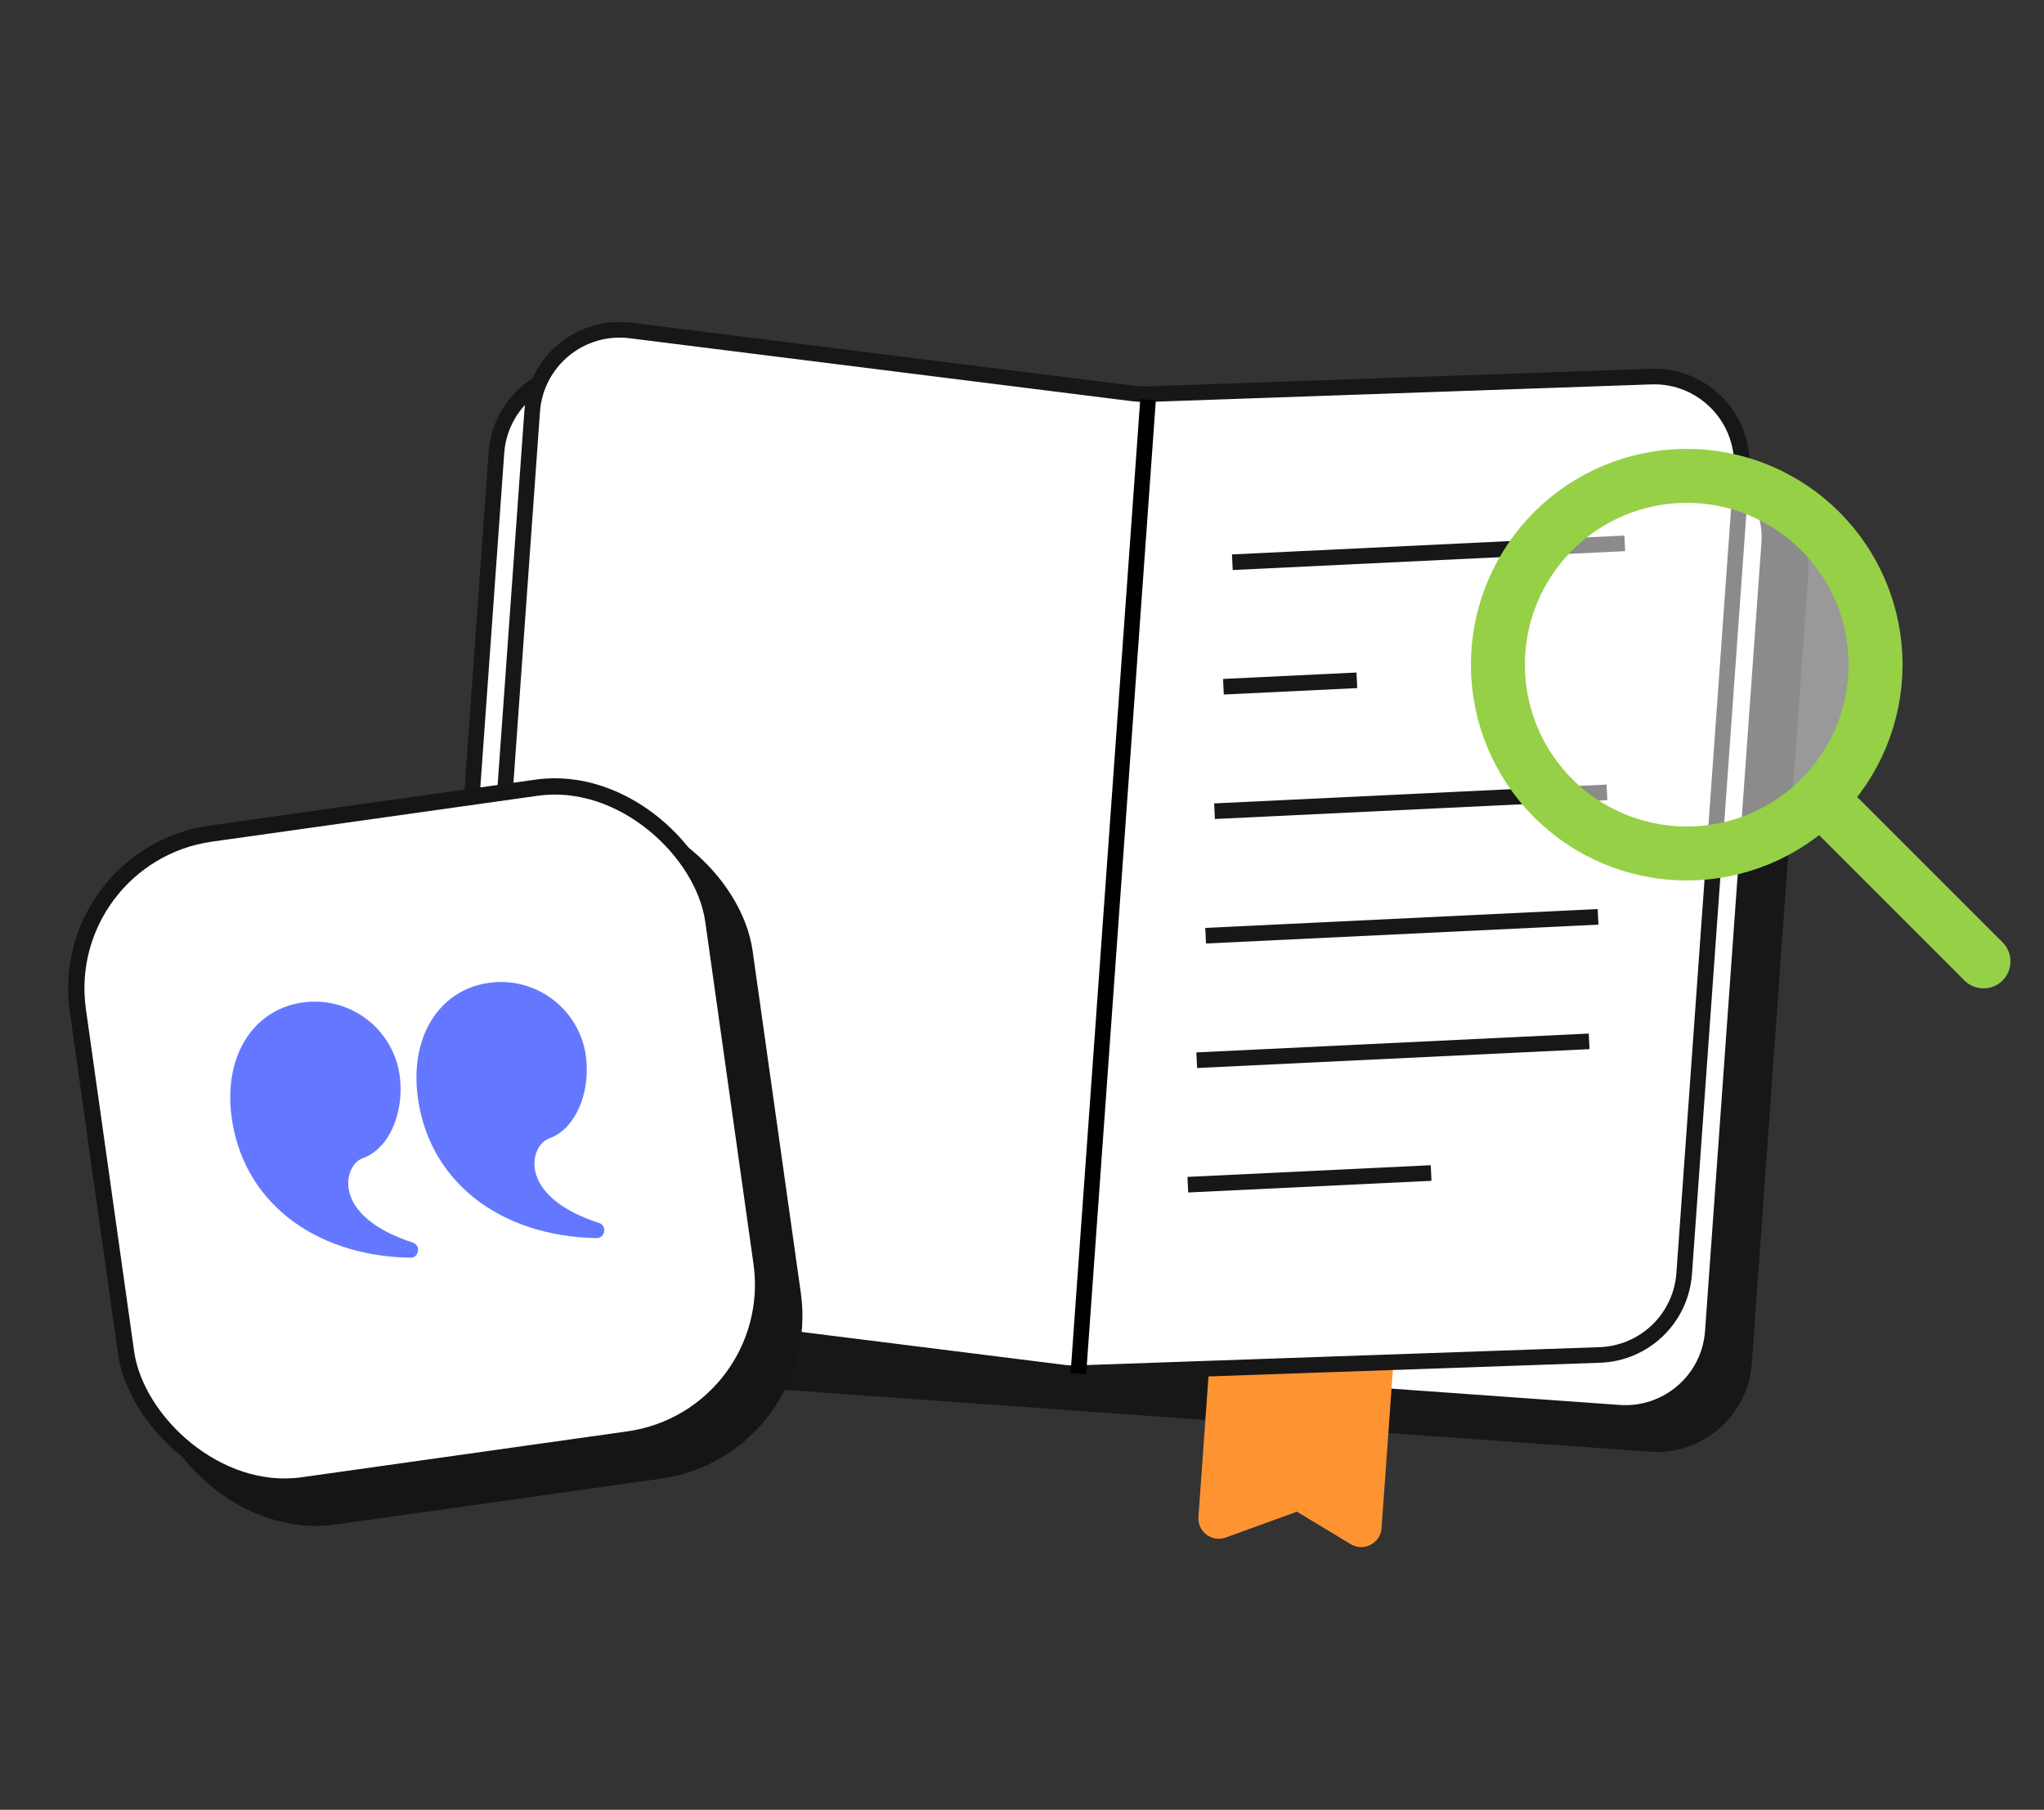 <svg width="131" height="116" viewBox="0 0 131 116" fill="none" xmlns="http://www.w3.org/2000/svg">
<rect x="0" y="0" width="131" height="116" fill="#333333" stroke="none"/>
<path d="M39.822 25.807L110.182 30.839C113.277 31.06 115.608 33.749 115.387 36.845L111.775 87.347C111.553 90.442 108.864 92.772 105.768 92.55L35.409 87.518C32.313 87.297 29.983 84.608 30.205 81.513L33.817 31.011C34.038 27.915 36.727 25.585 39.822 25.807Z" fill="#171717" stroke="#171717"/>
<path d="M37.822 23.807L108.182 28.839C111.277 29.06 113.608 31.749 113.387 34.845L109.775 85.347C109.553 88.442 106.864 90.772 103.768 90.55L33.409 85.518C30.313 85.297 27.983 82.608 28.205 79.513L31.817 29.011C32.038 25.915 34.727 23.585 37.822 23.807Z" fill="white" stroke="#171717"/>
<path d="M76.808 97.229L77.55 86.859L89.37 86.395L88.544 97.949C88.474 98.922 87.401 99.479 86.566 98.974L83.119 96.893L78.557 98.55C77.668 98.874 76.74 98.173 76.808 97.229Z" fill="#FE9332"/>
<path d="M105.82 24.138C109.157 24.022 111.859 26.825 111.621 30.155L107.939 81.633C107.734 84.498 105.401 86.747 102.53 86.847L69.024 88.017C68.726 88.027 68.426 88.013 68.129 87.976L35.328 83.865C32.364 83.494 30.209 80.868 30.422 77.888L34.108 26.359C34.337 23.146 37.216 20.784 40.412 21.184L72.566 25.214C72.915 25.258 73.267 25.274 73.619 25.262L105.82 24.138Z" fill="white" stroke="#171717"/>
<path d="M73.578 25.624L69.113 88.048" stroke="black"/>
<path d="M78.981 36.036L104.131 34.827M78.41 44.016L86.961 43.605M77.839 51.995L102.99 50.787M77.269 59.975L102.419 58.766M76.698 67.955L101.848 66.746M76.127 75.934L91.72 75.185" stroke="#171717"/>
<path d="M96 42.603C96 44.193 96.313 45.766 96.921 47.235C97.53 48.703 98.421 50.038 99.545 51.161C100.669 52.285 102.003 53.177 103.472 53.785C104.94 54.393 106.514 54.706 108.103 54.706C109.693 54.706 111.266 54.393 112.735 53.785C114.203 53.177 115.537 52.285 116.661 51.161C117.785 50.038 118.677 48.703 119.285 47.235C119.893 45.766 120.206 44.193 120.206 42.603C120.206 41.014 119.893 39.44 119.285 37.971C118.677 36.503 117.785 35.169 116.661 34.045C115.537 32.921 114.203 32.03 112.735 31.421C111.266 30.813 109.693 30.5 108.103 30.5C106.514 30.5 104.94 30.813 103.472 31.421C102.003 32.03 100.669 32.921 99.545 34.045C98.421 35.169 97.53 36.503 96.921 37.971C96.313 39.44 96 41.014 96 42.603Z" fill="white" fill-opacity="0.5" stroke="#95D047" stroke-width="3.458" stroke-linecap="round" stroke-linejoin="round"/>
<path d="M127.122 61.622L116.748 51.248" stroke="#95D047" stroke-width="3.458" stroke-linecap="round" stroke-linejoin="round"/>
<rect x="5.59" y="56.828" width="41.132" height="42.187" rx="10.022" transform="rotate(-8.02 5.59 56.828)" fill="#151515"/>
<rect x="5.59" y="56.828" width="41.132" height="42.187" rx="10.022" transform="rotate(-8.02 5.59 56.828)" stroke="#151515" stroke-width="1.044"/>
<rect x="3.59" y="54.828" width="41.132" height="42.187" rx="10.022" transform="rotate(-8.02 3.59 54.828)" fill="white"/>
<rect x="3.59" y="54.828" width="41.132" height="42.187" rx="10.022" transform="rotate(-8.02 3.59 54.828)" stroke="#151515" stroke-width="1.044"/>
<g clip-path="url(#clip0_1_64)">
<path d="M31.527 62.973C34.547 62.655 37.254 64.846 37.573 67.867C37.808 70.098 36.874 72.379 35.184 72.978C34.532 73.21 34.09 74.124 34.308 75.091C34.599 76.386 35.925 77.586 38.382 78.383C38.929 78.56 38.794 79.37 38.218 79.358C32.019 79.237 27.357 75.695 26.742 70.053C26.333 66.172 28.35 63.308 31.527 62.973Z" fill="#6478FF"/>
<path d="M19.593 64.231C22.613 63.912 25.32 66.103 25.639 69.124C25.874 71.355 24.94 73.637 23.25 74.236C22.598 74.467 22.156 75.381 22.374 76.349C22.665 77.644 23.99 78.844 26.448 79.64C26.995 79.818 26.86 80.627 26.284 80.616C20.085 80.495 15.423 76.952 14.808 71.311C14.399 67.43 16.416 64.565 19.593 64.231Z" fill="#6478FF"/>
</g>
<defs>
<clipPath id="clip0_1_64">
<rect width="24" height="24" fill="white" transform="translate(13.809 61.824) rotate(-6.015)"/>
</clipPath>
</defs>
</svg>
